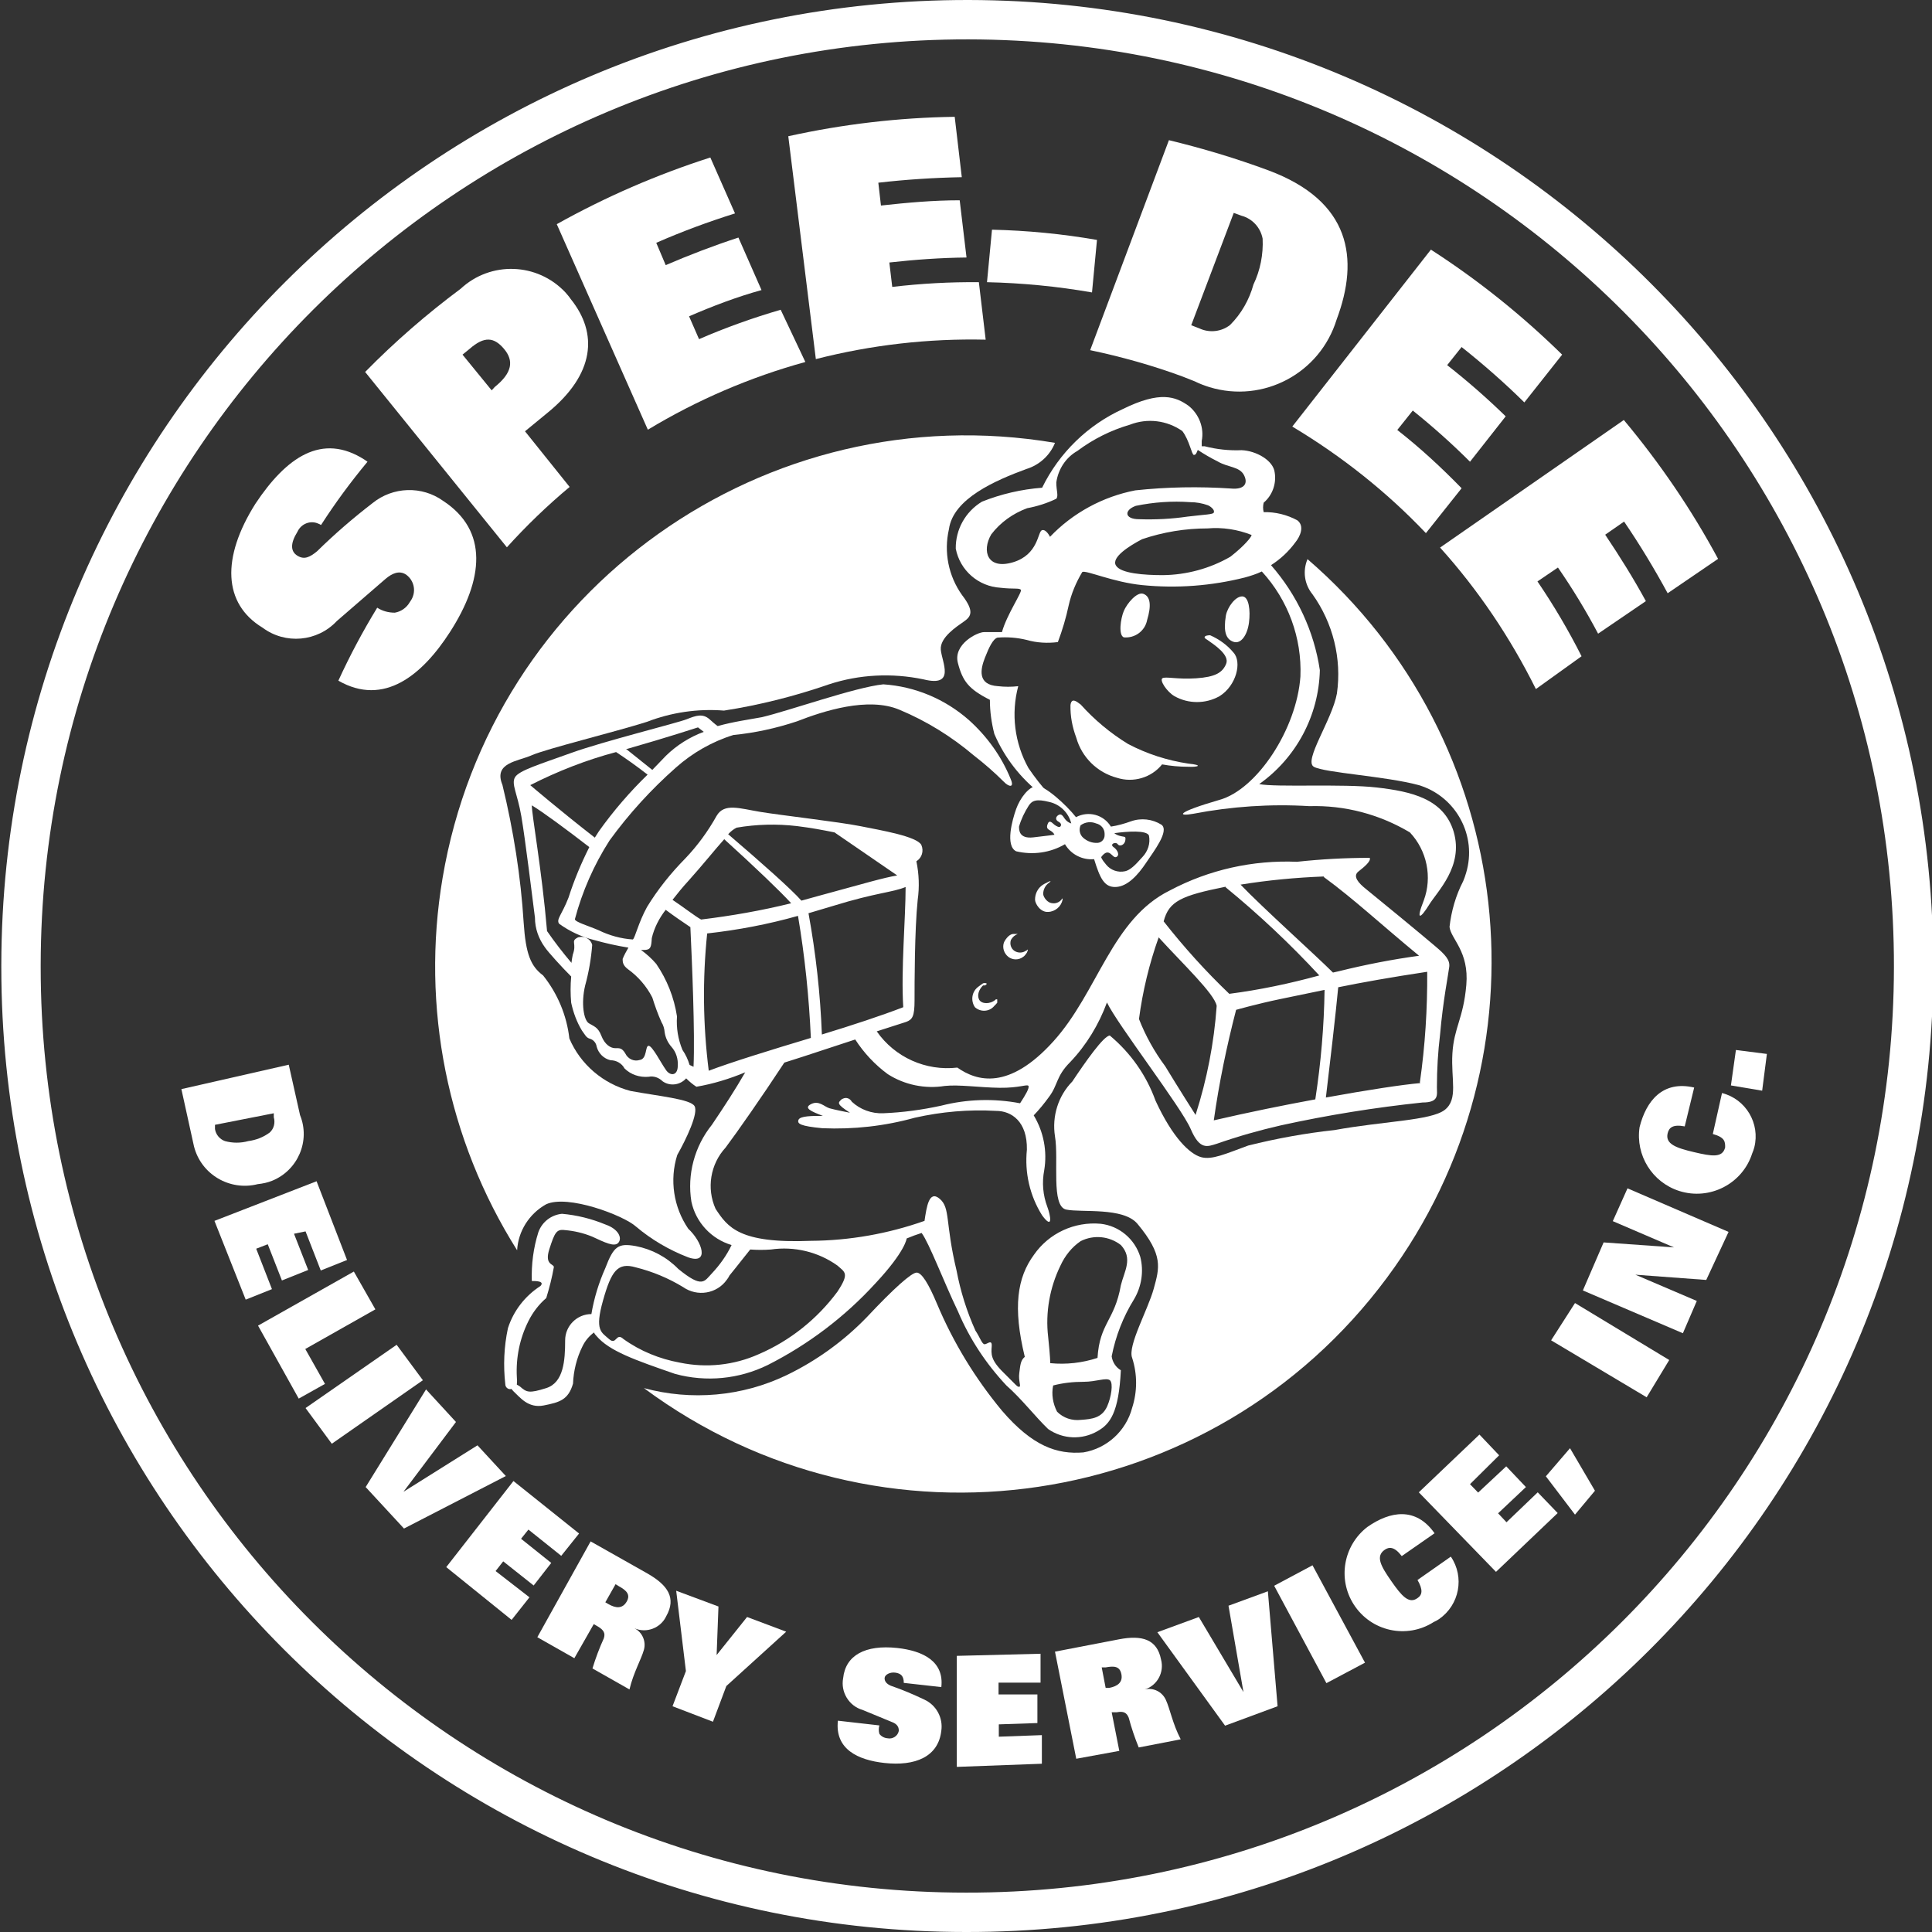 <?xml version="1.0" encoding="UTF-8"?> <svg xmlns="http://www.w3.org/2000/svg" viewBox="0 0 73.6 73.6"><rect x="0" y="0" width="73.6" height="73.6" fill="#333333" stroke="none"/><path d="m36.8 72.85c19.91.03 36.07-16.09 36.1-36s-16.09-36.07-36-36.1c-19.91-.03-36.07 16.09-36.1 36v.1c0 19.88 16.12 36 36 36z" fill="none" stroke="#fff" stroke-width="1.5"></path><g fill="#fff"><path d="m43.55 22.62c-.24-.08-.62.37-.74.66s-.21.91 0 1c.42.04.81-.24.89-.66.16-.53.14-.9-.15-1z"></path><path d="m46.7 23.45c-.1.61 0 .9.29 1s.53-.27.59-.73 0-1-.26-1-.56.41-.62.73z"></path><path d="m46 24.38c.27.19.85.57.71.91s-.42.5-1.14.55-1.18-.08-1.29 0 .17.51.46.68c.53.3 1.19.3 1.72 0 .64-.4.86-1.3.53-1.66-.24-.29-.55-.51-.89-.66-.19 0-.31.07-.1.18z"></path><path d="m41.17 26.84c.52.58 1.13 1.09 1.8 1.5.72.38 1.5.63 2.3.75.6.06.35.14 0 .12-.34 0-.67-.03-1-.09-.41.51-1.1.71-1.72.51-.75-.2-1.34-.78-1.55-1.53-.15-.4-.23-.82-.22-1.24.04-.29.22-.15.39-.02z"></path><path d="m55.38 31.69c-.38-1.27-1.63-1.54-2.93-1.69s-3.84 0-4.48-.13c1.41-1 2.27-2.61 2.31-4.34-.22-1.48-.87-2.87-1.86-4 .36-.23.67-.52.92-.86.19-.23.37-.63.08-.85-.39-.21-.83-.32-1.28-.31-.03-.12-.03-.24 0-.36.33-.28.49-.72.42-1.15-.05-.46-.71-.83-1.26-.85-.47.02-.95-.03-1.41-.15h-.11c0-.07 0-.13 0-.2.1-.5-.1-1.02-.5-1.34-.49-.35-1.08-.58-2.5.12-1.34.61-2.43 1.67-3.08 3-.79.06-1.56.24-2.29.53-.63.38-1.01 1.06-1 1.79.16.83.86 1.44 1.7 1.49.51.06.72 0 .78.08s-.54.95-.72 1.61h-.68c-.27 0-1.18.47-1 1.17s.41 1 1.22 1.41c0 .44.06.87.17 1.3.39.91 1.01 1.7 1.79 2.3h.3c-.29-.31-.55-.65-.79-1-.53-.95-.67-2.07-.39-3.12-.26.03-.51.03-.77 0-.81-.05-.66-.67-.5-1.08s.31-.72.48-.77c.38-.03.75 0 1.12.09.38.11.79.13 1.18.08.17-.45.31-.92.41-1.39.1-.45.28-.88.52-1.28.14-.08 1.17.39 2.29.5 1.31.13 2.63.03 3.9-.29.22-.06.44-.13.65-.23 1 1.09 1.53 2.53 1.47 4-.14 2-1.65 4.3-3.08 4.7-1.69.49-1.6.64-1 .53 1.46-.28 2.94-.38 4.42-.29 1.35-.04 2.67.31 3.83 1 .65.69.86 1.7.53 2.59-.32.81-.12.69.2.17s1.32-1.47.94-2.78zm-15.38-11.24s-.15-.31-.31-.25-.13.93-1.1 1.22-1.2-.42-.83-1.06c.35-.46.83-.8 1.37-1 .38-.07.76-.19 1.11-.36.09-.11 0-.31 0-.62.07-.5.36-.95.8-1.2.6-.45 1.28-.79 2-1 .67-.26 1.41-.17 2 .24.27.35.36.91.44.91s.1-.07.15-.19c.24.16.5.31.76.44.39.23.83.19 1 .52s0 .56-.5.51c-1.21-.08-2.43-.06-3.64.07-1.24.24-2.38.86-3.25 1.77zm6.24-.93c0 .08-.35.08-1 .16-.61.09-1.22.12-1.84.1-.58 0-.58-.35-.13-.51.68-.14 1.38-.19 2.07-.14.23 0 .46.04.68.12.15.07.26.2.22.27zm.63 1.69c-.78.45-1.67.69-2.57.7-.7 0-1.61-.06-1.79-.37s.52-.75 1-1c.8-.27 1.64-.41 2.49-.41.57-.05 1.15.04 1.68.25 0 .07-.27.41-.81.83z"></path><path d="m42.32 31.49c.26-.04.51-.11.76-.2.39-.14.82-.09 1.17.13.3.24-.29 1-.59 1.45s-.7.9-1.15.92-.61-.35-.83-1.06c-.45.04-.88-.18-1.11-.57-.56.33-1.23.42-1.86.27-.42-.21-.15-1.19 0-1.61s.48-.85.78-.88 1.12.71 1.5 1.19c.47-.25 1.05-.1 1.33.36zm-1.51-.12c-.1-.41-.43-.73-.84-.82-.48-.12-.65-.06-.78.14-.16.25-.29.52-.37.8 0 .13 0 .47.54.41s.81-.1.81-.1c-.1-.21-.34-.15-.27-.38s.19-.06.27 0 .18.11.22.07.06-.12-.07-.19-.1-.19 0-.25.15 0 .25.15c.06.08.14.14.24.17zm1.84.47c.21.06.24 0 .22.17s-.21.26-.29.15-.32 0-.16.11.25.32.1.38-.26-.42-.57 0c0 0 0 .07.19.29.17.21.45.31.72.25s.53-.41.66-.54c.21-.22.31-.52.25-.82-.09-.21-.82-.16-1.32-.09.06.05.13.08.2.1zm-1.48-.41c-.08.17-.04.37.1.49.15.13.34.2.54.19.16-.01.28-.15.27-.31 0-.01 0-.03 0-.04 0-.19-.14-.35-.32-.39-.19-.08-.41-.06-.58.06z"></path><path d="m54.68 36.05c-.37-.32-2.35-1.95-2.64-2.18s-.52-.49-.29-.67.49-.4.43-.52c-.93 0-1.85.05-2.77.15-1.68-.07-3.35.3-4.84 1.09-2.22 1.09-2.74 3.87-4.44 5.75s-2.92 1.52-3.66 1c-1.2.14-2.38-.39-3.07-1.38l1.12-.36c.24-.09.32-.21.32-.82s0-2.67.12-3.83c.07-.49.05-.99-.05-1.47.21-.13.29-.39.19-.62-.17-.33-1.54-.56-2.34-.72s-3-.41-3.79-.54-1.38-.35-1.67.15c-.33.59-.73 1.14-1.2 1.63-.55.56-1.04 1.17-1.45 1.84-.33.6-.45 1.16-.54 1.24-.45-.03-.89-.15-1.3-.35-.39-.17-.89-.31-.91-.42.28-1.06.73-2.08 1.32-3 .74-1.02 1.59-1.95 2.53-2.78.63-.56 1.38-.99 2.19-1.24.82-.08 1.64-.26 2.42-.52 1-.39 2.71-.95 3.91-.44 1.03.43 1.98 1.02 2.83 1.74.4.31.78.64 1.14 1 .18.19.42.26.26-.11-.35-.86-.9-1.62-1.59-2.24-.91-.8-2.05-1.28-3.26-1.36-1.07.11-3.57 1-4.62 1.25-.48.09-1.08.17-1.69.34-.11-.08-.21-.17-.31-.26-.26-.23-.52-.14-.87 0s-3.2.85-4.39 1.28-2 .67-2.15.93.09.61.24 1.48.43 3.17.52 3.87c0 .41.14.8.38 1.13.13.19.64.75 1 1.11-.03.33-.03.67 0 1 .08.37.21.73.41 1.06.12.16.16.27.3.31s.24.16.26.3c.07.26.27.46.53.52.22 0 .43.12.53.31.24.24.58.35.92.32.19-.04.39.03.53.17.28.2.67.15.9-.11.12.12.25.23.39.32.64-.11 1.26-.3 1.86-.55-.4.69-.79 1.29-1.27 2-.66.82-.95 1.89-.78 2.93.17.79.76 1.42 1.53 1.65-.19.4-.45.76-.75 1.08-.29.3-.35.59-1.28-.17-.44-.45-1-.75-1.62-.87-.67-.12-.84 0-1.16.84-.25.56-.43 1.15-.53 1.75-.55 0-1 .45-1 1 0 .78-.06 1.61-.72 1.82s-.75.16-1-.06c-.04-.03-.08-.05-.12-.07.01-.1.01-.19 0-.29-.04-.74.11-1.47.44-2.13.17-.34.4-.64.68-.88.12-.39.22-.78.29-1.18 0-.13-.37-.07-.17-.69s.27-.76.58-.72c.36.03.71.11 1.05.25.48.22.85.41 1 .23s0-.52-.49-.69c-.53-.22-1.09-.36-1.66-.41-.41.04-.76.31-.9.7-.19.6-.27 1.23-.25 1.86.15 0 .5 0 .33.19-.59.38-1.03.95-1.24 1.61-.15.7-.18 1.42-.1 2.13 0 .14.14.22.23.18l.08.09c.25.23.56.66 1.16.54s.93-.21 1.11-.83c.02-.49.14-.98.36-1.42.1-.21.25-.39.44-.53.02.05.05.09.09.13.49.58 1.47.92 3 1.45 1.18.32 2.43.2 3.53-.34 1.54-.78 2.93-1.83 4.1-3.11 1.15-1.23 1.19-1.71 1.19-1.71.19-.08.38-.15.57-.21.29.39.83 1.83 1.39 3 .44 1.04 1.07 1.99 1.84 2.81.57.5 1.11 1.2 1.59 1.66.56.39 1.29.42 1.88.08.48-.27.81-.7.89-2.32-.19-.11-.32-.31-.35-.53.15-.77.44-1.51.85-2.17.29-.49.38-1.07.24-1.62-.21-.68-.8-1.18-1.51-1.26-1-.09-1.97.36-2.54 1.18-.64.87-.81 2-.35 3.89-.17.14-.17.33-.21.62s.08.51 0 .52-.1-.05-.6-.54-.47-.71-.45-1-.17-.08-.27-.08-.17-.25-.35-.52c-.33-.73-.57-1.5-.72-2.29-.44-1.84-.23-2.38-.64-2.73s-.5.31-.58.84c-1.39.49-2.85.75-4.33.76-2.73.11-3.17-.52-3.63-1.22-.35-.78-.2-1.7.38-2.33.45-.6 1.38-1.93 2.24-3.24.9-.28 1.92-.63 2.7-.88.33.51.75.96 1.24 1.32.64.41 1.42.57 2.17.45.54-.06 1.33.06 2.09.07s1.06-.15 1.1-.07-.11.34-.32.66c-.99-.19-2.02-.16-3 .09-.73.16-1.47.26-2.21.29-.44.02-.88-.14-1.2-.44-.07-.13-.22-.18-.35-.11-.02 0-.03.02-.05.03-.12.12-.2.16.33.5 0 0-.58-.11-.78-.17s-.4-.31-.7-.16 0 .28.45.45c-.41 0-.87 0-.93.15s.07.24.91.32c1.19.05 2.37-.08 3.52-.4 1.02-.23 2.06-.32 3.1-.26.58 0 1.19.4 1.17 1.48-.09.87.11 1.75.58 2.5.43.58.32 0 .2-.32-.17-.45-.21-.93-.12-1.4.12-.72-.02-1.46-.4-2.09.21-.22.4-.45.58-.7.35-.46.26-.78.81-1.33.62-.65 1.09-1.43 1.4-2.27.4.84 2.84 4 3.19 4.82s.64.67 1 .56c.8-.28 1.61-.51 2.44-.7 1.78-.39 3.58-.68 5.39-.87.64 0 .55-.29.55-.59 0-.67.04-1.34.12-2 .11-1.28.32-2.32.35-2.58s-.15-.46-.53-.78zm-12.5 17.52c-.2.45-.58.49-1 .52-.34.04-.67-.07-.91-.31-.16-.31-.22-.66-.15-1 .38-.1.77-.14 1.16-.14.48 0 .86-.17 1-.06s.05.65-.1.99zm-1.78-5.36c.17-.37.43-.7.77-.93.5-.25 1.09-.19 1.53.15.47.51.13 1 0 1.53-.24 1.36-.81 1.44-.89 2.77-.58.19-1.19.26-1.8.2 0 0 0-.24-.08-1-.11-.93.06-1.88.47-2.72zm-11.82-.61c.26.02.53.02.79 0 .89-.13 1.8.09 2.53.61.29.26.47.29 0 1-.77 1.04-1.81 1.87-3 2.38-.94.42-1.99.53-3 .32-.77-.14-1.51-.44-2.15-.9-.29-.27-.26.26-.55 0s-.55-.32-.23-1.46.56-1.47 1.25-1.27c.64.16 1.24.41 1.8.75.54.38 1.29.26 1.67-.28.04-.05.07-.1.1-.16.36-.44.64-.81.79-.99zm-.52-16.07c.76-.13 1.53-.15 2.3-.06.56.07.93.14 1.43.24l2.39 1.64c-.53.09-1.2.29-3 .78l-.65.18c-.4-.45-1.54-1.46-2.79-2.53.09-.1.2-.19.32-.25zm-4.17-3c1.54-.44 2.7-.82 2.7-.82l.22.17c-.54.2-1.03.51-1.44.91l-.52.54-1-.8zm-.42.12c.38.25.79.54 1.2.86-.68.66-1.3 1.38-1.85 2.15l-.16.25c-1.35-1.05-2.46-2-2.46-2 1.04-.53 2.14-.96 3.27-1.26zm1.88 12.08c-.16-.22-.5-.89-.64-.89s-.05.5-.34.54c-.22.07-.45-.04-.55-.25-.13-.22-.23-.2-.39-.2s-.39-.13-.52-.47-.29-.36-.48-.48-.3-.75-.14-1.43c.14-.51.23-1.03.27-1.55-.05-.22-.28-.35-.5-.3-.03 0-.06.02-.08.03-.24.14 0 .2-.16.64-.02.1-.04.21-.05.31-.33-.39-.64-.79-.93-1.21-.2-2.35-.58-4.41-.58-4.79.43.26 1.31.91 2.19 1.59-.31.62-.58 1.26-.79 1.92-.26.67-.48.83-.36 1 .4.29.85.5 1.33.62.43.12.87.22 1.31.29-.08.14-.16.28-.22.43 0 .11 0 .24.2.39.39.28.71.65.93 1.08.1.32.21.63.35.94.07.11.11.25.12.38.03.21.12.4.26.56.18.2.26.47.24.74-.01.38-.31.38-.47.11zm1.07-.09s-.1-.05-.15-.07c-.06-.2-.15-.4-.27-.57-.17-.41-.24-.84-.21-1.28-.11-.72-.38-1.4-.79-2-.17-.2-.37-.38-.58-.53h.1c.27 0 .29-.1.31-.45.09-.39.28-.76.53-1.08.32.24.6.43.94.66.06 1.28.18 4.04.12 5.32zm-.8-6.36c.18-.23.38-.48.62-.74.53-.59 1-1.18 1.35-1.57 1.17 1.06 2.15 2 2.55 2.44-1.13.28-2.28.48-3.43.62-.21-.11-.71-.5-1.09-.75zm1.38 6.51c-.22-1.74-.24-3.49-.06-5.23 1.17-.13 2.33-.35 3.46-.67.26 1.54.42 3.09.49 4.65-1.53.46-3.05.93-3.89 1.25zm4.31-1.38c-.06-1.55-.23-3.09-.51-4.62l.94-.28c1.65-.51 2.26-.51 2.76-.72 0 1.19-.18 3.16-.09 4.58-.83.32-1.95.69-3.1 1.04zm19.12-6c1.16.85 2.15 1.78 3.63 3-1.03.14-2.05.34-3.06.59l-.22.05c-.66-.66-2.7-2.49-3.52-3.35 1.05-.17 2.11-.27 3.17-.31zm-3.74.39c1.27 1.04 2.46 2.16 3.57 3.36-1.13.31-2.27.55-3.43.7-.9-.86-1.73-1.78-2.5-2.76.2-.77.67-.98 2.36-1.32zm-1.14 8.68s-.67-1.05-1.16-1.86c-.41-.55-.75-1.16-1-1.8.14-1.06.39-2.1.75-3.11.91 1 2.13 2.15 2.21 2.61-.1 1.41-.37 2.8-.8 4.14zm4.56-.6c-1.2.22-2.53.49-3.87.8.2-1.42.49-2.82.85-4.21 0 0 .81-.23 1.68-.41l1.69-.35c-.02 1.39-.14 2.78-.35 4.15zm4-.62c-.69.06-2 .26-3.6.55.11-.91.39-3.31.47-4.2.88-.18 2-.38 3.39-.59.01 1.41-.08 2.82-.28 4.22z"></path><path d="m37.93 38.08c-.22.19-.54.17-.63 0s0-.4.15-.54h.07c.1-.05.08-.09 0-.09s-.06 0-.25.14c-.25.18-.3.53-.13.78.21.19.54.18.73-.04.01-.01.02-.03.04-.04l.08-.09c0-.11 0-.17 0-.13h-.06z"></path><path d="m39.08 36.22c-.13.09-.31.09-.44 0s-.18-.26-.13-.41c.06-.11.15-.19.26-.23h-.17c-.17 0-.33.25-.36.34-.06.19.01.4.17.53.17.13.4.13.57 0 .06-.04.1-.1.14-.16.05-.11.05-.15 0-.09z"></path><path d="m40.12 34.41c-.23 0-.37-.24-.38-.35 0-.17.08-.33.22-.43s0-.06-.09 0c-.05.02-.1.05-.15.08-.19.13-.29.34-.29.56 0 .15.2.49.5.47.27-.01.5-.21.55-.47v-.05l-.09.1c-.07.06-.17.1-.27.09z"></path><path d="m20.8 45.88c.82-.39 2.95.42 3.42.84.59.5 1.27.9 2 1.18.81.28.54-.59 0-1.09-.56-.82-.72-1.86-.42-2.81.35-.62.81-1.59.66-1.86s-1.36-.38-2.44-.58c-1.04-.27-1.91-1.01-2.33-2-.1-.88-.45-1.71-1-2.4-.47-.35-.66-.81-.74-2-.11-1.77-.39-3.53-.81-5.26-.35-.85.58-.89 1.12-1.13s3.18-.89 4.38-1.27c.93-.36 1.94-.51 2.94-.43 1.36-.21 2.7-.55 4-1 1.16-.38 2.4-.44 3.6-.19 1.24.31.7-.66.66-1.13s.62-.89.89-1.08.39-.39-.08-1c-.52-.73-.7-1.64-.5-2.51.16-1.17 1.78-1.86 2.94-2.29.5-.15.91-.52 1.1-1-11.02-1.86-21.47 5.56-23.33 16.58-.83 4.91.18 9.96 2.84 14.18.04-.73.46-1.39 1.1-1.75z"></path><path d="m49.81 21.3c-.19.45-.12.96.19 1.34.78 1.09 1.12 2.45.93 3.78-.18 1-1.28 2.56-.88 2.79s2.75.36 4 .7c1.42.43 2.23 1.93 1.8 3.35-.03.11-.07.21-.11.31-.28.54-.45 1.13-.52 1.74.05.46.75.93.64 2.21s-.47 1.62-.53 2.61.23 1.74-.29 2.15-2.34.43-4.2.77c-1.11.12-2.21.32-3.29.59-.85.31-1.38.56-1.8.44s-1.07-.72-1.73-2.15c-.35-.97-.95-1.82-1.74-2.48-.23 0-.93 1-1.43 1.75-.54.55-.78 1.33-.66 2.09.15.89-.16 2.67.43 2.79s2.17-.1 2.71.54c1 1.2.84 1.68.62 2.48s-1 2.17-.82 2.63c.2.62.2 1.28 0 1.9-.23.88-.96 1.55-1.86 1.7-1 .08-1.93-.23-3.1-1.59-1.02-1.23-1.85-2.59-2.47-4.06-.33-.79-.59-1.2-.78-1.2s-.85.58-1.9 1.7c-.88.91-1.92 1.66-3.06 2.21-1.69.81-3.62.98-5.43.49 8.98 6.66 21.66 4.77 28.31-4.21 6.31-8.51 4.99-20.45-3.03-27.37z"></path><path d="m11 40.56.43 1.92c.4.98-.08 2.1-1.06 2.5-.17.07-.36.11-.55.13-1.07.27-2.16-.37-2.43-1.44-.01-.06-.03-.12-.04-.18l-.44-2zm-2.81 2.29v.16c.03.21.18.39.38.46.29.08.6.08.89 0 .3-.04.58-.15.82-.33.16-.15.21-.37.15-.58v-.15z"></path><path d="m12.06 45 1.16 3-1 .4-.58-1.49-.44.09.54 1.38-1 .4-.54-1.38-.44.17.6 1.54-1 .4-1.19-3z"></path><path d="m13.48 48.44.82 1.44-2.67 1.51.75 1.33-1 .56-1.55-2.78z"></path><path d="m15.11 51.23 1 1.35-3.47 2.42-1-1.36z"></path><path d="m16.23 52.93 1.14 1.24-2 2.66 2.82-1.77 1.08 1.17-3.88 2-1.46-1.58z"></path><path d="m19.56 56.42 2.5 2-.68.85-1.25-1-.28.35 1.15.92-.67.86-1.16-.92-.29.37 1.29 1-.68.86-2.49-2.01z"></path><path d="m22.5 58.72 2.16 1.22c.79.45 1.11.94.72 1.63-.21.45-.75.66-1.21.46.3.15.45.5.36.82-.1.36-.4.87-.55 1.51l-1.41-.8c.12-.39.26-.77.43-1.14.07-.2 0-.32-.21-.45l-.17-.1-.74 1.3-1.41-.8zm.68 2.39c.28.16.53.18.69-.09s0-.43-.29-.59l-.13-.08-.39.69z"></path><path d="m26.13 63.66-.37-3.06 1.61.6-.07 1.85 1.16-1.45 1.49.56-2.28 2.07-.51 1.36-1.54-.59z"></path><path d="m34.43 64.11c0-.26-.11-.36-.32-.39s-.4.08-.41.2.07.23.24.3c.44.15.86.33 1.28.53.45.21.71.69.64 1.18-.11 1-1 1.36-2.17 1.23-1-.11-1.89-.52-1.77-1.61l1.58.18c-.03.1-.03.22 0 .32.07.1.19.16.31.17.19.04.39-.08.43-.28 0 0 0-.01 0-.02 0-.15-.09-.25-.24-.31l-1.14-.47c-.52-.15-.84-.68-.74-1.21.09-.87.84-1.28 2.06-1.15 1 .11 1.79.52 1.68 1.49z"></path><path d="m36.46 63.08 3.18-.08v1.1h-1.6v.45h1.48v1.09l-1.47.05v.47l1.64-.06v1.09l-3.24.12v-4.23z"></path><path d="m40.19 62.92 2.44-.47c.88-.17 1.45 0 1.6.77.13.48-.14.99-.62 1.14.33-.08.66.09.8.39.16.34.26.92.57 1.51l-1.6.31c-.15-.37-.28-.75-.38-1.13-.08-.2-.2-.26-.46-.21h-.19l.29 1.47-1.64.3zm2.07 1.38c.31-.06.52-.21.46-.52s-.28-.32-.6-.26h-.15l.15.78z"></path><path d="m44.09 62.18 1.58-.58 1.7 2.86-.57-3.29 1.5-.55.37 4.38-2 .74z"></path><path d="m48.54 60.41 1.46-.78 2 3.71-1.47.78z"></path><path d="m55.27 59.3c.53.78.33 1.84-.45 2.38-.06.04-.13.08-.2.11-1.03.66-2.39.36-3.05-.67-.62-.97-.39-2.25.52-2.95.87-.61 1.85-.77 2.56.24l-1.25.87c-.29-.38-.49-.35-.65-.24-.36.25-.14.63.25 1.19s.67.89 1 .65c.18-.12.22-.31 0-.69z"></path><path d="m54.05 56.85 2.31-2.2.75.79-1.11 1.1.31.32 1.07-1 .75.79-1.06 1 .32.34 1.19-1.14.76.79-2.35 2.24z"></path><path d="m58.89 56.24.92-1.07.95 1.62-.76.91z"></path><path d="m59.09 51.06.91-1.42 3.59 2.17-.86 1.42z"></path><path d="m60.3 49.16.79-1.83 2.68.19-2.33-1 .56-1.25 3.85 1.66-.85 1.83-2.7-.2 2.34 1-.53 1.23z"></path><path d="m65.6 41.64c.91.23 1.46 1.16 1.23 2.07-.02.08-.05.16-.08.23-.37 1.16-1.62 1.8-2.78 1.43-1.03-.33-1.67-1.36-1.51-2.43.25-1 .88-1.79 2.08-1.51l-.36 1.48c-.47-.09-.6.06-.65.26-.1.41.32.56 1 .72s1.09.23 1.19-.18c0-.21 0-.38-.47-.51z"></path><path d="m65.94 41.35.19-1.35 1.18.15-.18 1.4z"></path><path d="m14 17.59-.1-.07c-1.64-1.06-3-.09-4.17 1.67-1.3 2.06-1.23 3.81.27 4.72.87.65 2.09.54 2.83-.25l1.86-1.61c.25-.21.52-.33.78-.16.33.24.4.69.16 1.02 0 .01-.02.02-.02.03-.12.21-.33.36-.57.4-.24 0-.47-.06-.67-.19-.55.9-1.04 1.82-1.48 2.78 1.74 1 3.2-.22 4.25-1.85 1.29-2 1.47-3.87-.26-5-.81-.58-1.91-.54-2.68.08-.74.57-1.45 1.18-2.12 1.84-.28.23-.49.33-.75.17s-.28-.46 0-.91c.14-.31.5-.45.8-.31.03.01.07.03.1.05.54-.84 1.13-1.64 1.77-2.41z"></path><path d="m18.85 14.74c.67-.54.73-1 .35-1.45s-.75-.49-1.31 0l-.27.22 1.11 1.36zm-4.94-.57c1.13-1.15 2.35-2.21 3.64-3.17 1.14-1.06 2.92-1 3.99.14.07.08.14.16.2.25 1.05 1.3.93 2.87-.9 4.35l-.84.69 1.7 2.12c-.85.71-1.65 1.48-2.39 2.3z"></path><path d="m29.74 11.8c-1.06.31-2.1.68-3.11 1.12l-.38-.87c.9-.39 1.82-.74 2.76-1l-.88-2c-.95.31-1.86.66-2.77 1.05l-.36-.85c.98-.43 1.98-.8 3-1.12l-.94-2.13c-2.03.65-3.99 1.5-5.85 2.54l3.47 7.83c1.87-1.13 3.89-2 6-2.58z"></path><path d="m55.68 18.6c-.77-.79-1.58-1.54-2.45-2.22l.59-.74c.76.61 1.49 1.26 2.18 1.95l1.36-1.73c-.71-.69-1.45-1.34-2.23-1.95l.55-.69c.83.66 1.63 1.36 2.39 2.11l1.44-1.82c-1.53-1.5-3.2-2.84-5-4l-5.28 6.74c1.87 1.12 3.59 2.48 5.09 4.06z"></path><path d="m60.25 25c-.5-.99-1.06-1.94-1.68-2.85l.78-.53c.56.81 1.07 1.65 1.53 2.52l1.82-1.24c-.48-.88-1-1.71-1.55-2.53l.72-.5c.6.88 1.15 1.79 1.66 2.73l1.92-1.31c-1.01-1.88-2.22-3.65-3.59-5.29l-7 4.86c1.46 1.62 2.68 3.44 3.65 5.39z"></path><path d="m37.29 10.75c-1.1-.01-2.2.05-3.3.18l-.11-.93c.98-.11 1.96-.18 2.94-.19l-.26-2.18c-1 0-2 .09-3 .2l-.1-.87c1.05-.12 2.11-.19 3.18-.21l-.27-2.3c-2.13.03-4.26.28-6.34.74l1.05 8.49c2.11-.54 4.29-.79 6.47-.74z"></path><path d="m41.6 11.14.19-2c-1.32-.23-2.66-.36-4-.39l-.19 2c1.34.03 2.68.16 4 .39z"></path><path d="m45.38 12.39.31.12c.38.18.84.13 1.17-.13.43-.43.73-.96.89-1.54.26-.54.38-1.15.35-1.75-.08-.42-.39-.76-.8-.87l-.3-.11zm-3.85.95 3-8c1.28.31 2.55.69 3.79 1.15 3.14 1.17 3.47 3.36 2.6 5.68-.63 2.05-2.79 3.2-4.84 2.58-.19-.06-.38-.13-.56-.22l-.48-.19c-1.14-.42-2.32-.75-3.51-1z"></path></g></svg> 